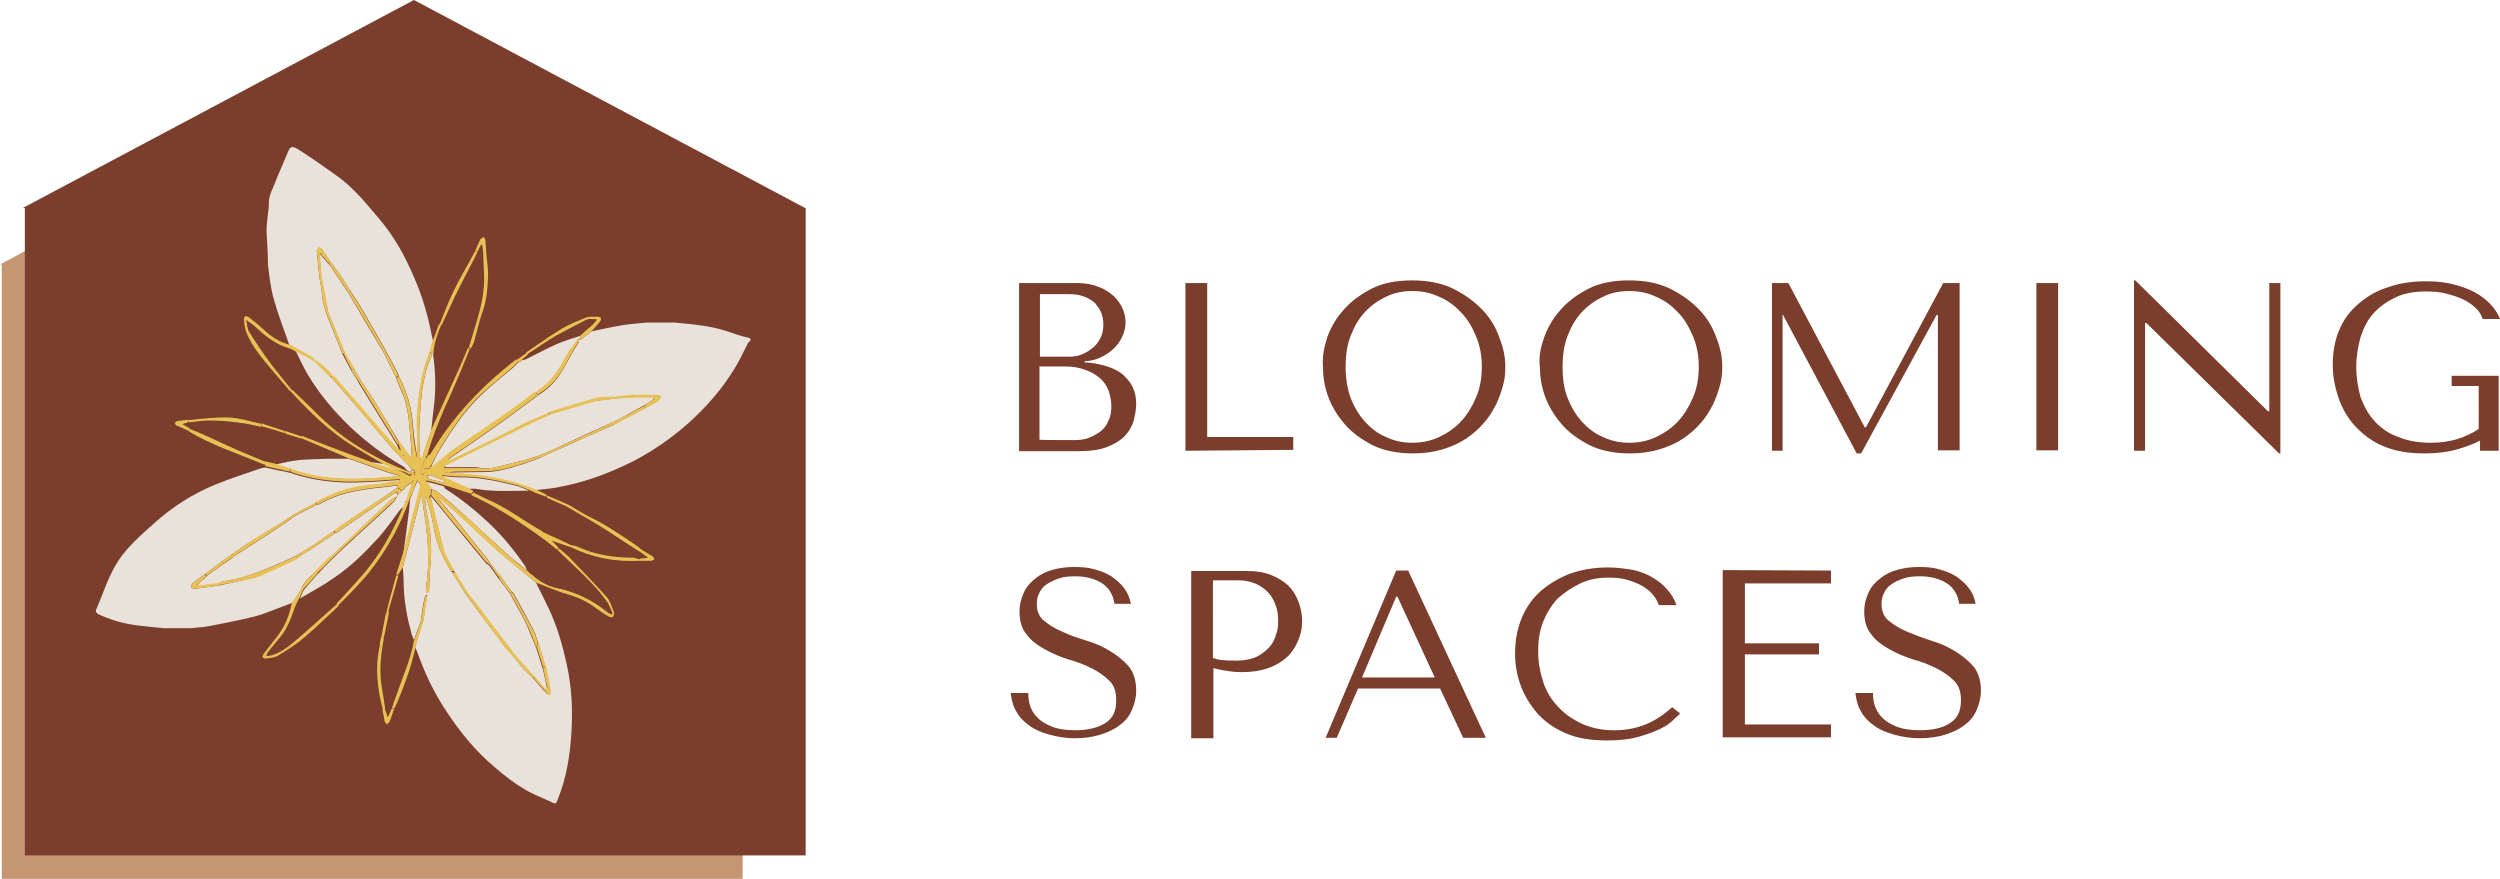 <?xml version="1.0" encoding="utf-8"?>
<!-- Generator: Adobe Illustrator 25.4.1, SVG Export Plug-In . SVG Version: 6.00 Build 0)  -->
<svg version="1.1" id="Laag_1" xmlns="http://www.w3.org/2000/svg" xmlns:xlink="http://www.w3.org/1999/xlink" x="0px" y="0px"
	 viewBox="0 0 563.5 198.1" style="enable-background:new 0 0 563.5 198.1;" xml:space="preserve">
<style type="text/css">
	.st0{fill:#C69673;}
	.st1{fill:#7B3D2C;}
	.st2{fill:#E8E2DB;}
	.st3{fill:#E8C155;}
</style>
<polygon id="bg2" class="st0" points="83.7,15.1 0,59.6 0.4,59.6 0.4,198.1 167.4,198.1 167.4,59.6 "/>
<polygon id="bg1" class="st1" points="181.5,46.9 93.3,0 5.1,46.9 5.6,46.9 5.6,192.8 181.6,192.8 181.6,46.9 "/>
<path id="big" class="st2" d="M60.1,52.6c-0.1-1.2,0.1-2.4,0.2-3.6c0.1-1,0.3-2,0.3-3c-0.1-2.1,1.1-3.8,1.7-5.6
	c0.8-2,1.7-3.9,2.5-5.9c0.6-1.5,0.9-1.7,2.3-0.9c2.1,1.3,4.1,2.7,6.1,4.1c1.5,1.1,3.1,2.1,4.5,3.3s2.7,2.5,3.9,3.8
	c1.6,1.8,3.1,3.6,4.6,5.4c2.9,3.6,5.1,7.6,6.9,11.8c1.9,4.2,3.2,8.5,4.1,13c0.1,0.6,0.3,1.3,0.4,1.9c-0.2,0.8-0.5,1.7-0.7,2.5
	c-1.1,2.9-1.9,5.8-2.3,8.8c-0.4,3.3-0.8,6.5-0.5,9.8c0.2,1.8,0,3.6,0,5.4c-0.4-2.4-0.8-4.8-1-7.2c-0.2-4-1.3-7.8-3.2-11.4
	c0-0.1,0-0.1-0.1-0.2c0-0.1,0-0.2,0-0.2c-0.9-1.8-1.8-3.5-2.8-5.3c-1.8-3.1-3.5-6.2-5.3-9.3c-0.9-1.5-1.9-3-2.9-4.5
	c-0.6-1-1.2-1.9-1.8-2.9c-0.7-0.9-1.3-1.8-2-2.7c-0.1-0.2-0.3-0.4-0.4-0.5l0,0c-0.7-1-1.3-2-2-3c-0.2-0.2-0.5-0.3-0.8-0.4
	c-0.1,0.3-0.4,0.6-0.4,0.8c0.2,2,0.4,3.9,0.6,5.9c0.1,0.6,0.2,1.1,0.3,1.7c0.2,1.3,0.3,2.5,0.5,3.8c0.2,1,0.6,2,0.9,3.1
	c1.2,2.9,2.3,5.8,3.5,8.7c0.7,1.3,1.3,2.5,2,3.8c0.6,0.9,1.2,1.8,1.7,2.8c2,3.3,4.1,6.6,6.1,9.9c0.9,1.4,1.8,2.8,2.6,4.2
	c0.2,0.5,0.4,1.1,0.6,1.6c-0.5-0.4-1-0.7-1.4-1.2c-4.7-5.3-9.3-10.7-14-16c-0.6-0.6-1.1-1.3-1.8-1.9c-0.7-0.6-1.5-1.2-2.2-1.7
	c-0.1-0.1-0.2-0.3-0.3-0.4c-1.7-1-3.5-2-5.2-2.9c-1.2-3.5-2.6-7-3.6-10.6c-0.7-2.5-1-5.2-1.3-7.8C60.4,57.1,60.2,54.9,60.1,52.6z
	 M123.8,137.4c-1-2.1-2-4.1-3-6.1c-0.6-0.5-1.2-1-1.7-1.4c-1.3-1.1-2.7-2.2-4-3.3c-1.5-1.3-3-2.5-4.5-3.9c-2.9-2.7-5.7-5.4-8.6-8
	c-0.9-0.8-1.9-1.6-2.9-2.4c-0.1,0.1-0.1,0.1-0.2,0.2c1.1,1.3,2.2,2.6,3.3,3.9c2.4,3,4.7,5.9,7.1,8.9c0.5,0.6,0.9,1.2,1.3,1.8
	c0.7,0.9,1.5,1.8,2.2,2.7c0.8,1.2,1.7,2.4,2.5,3.5c0.2,0.2,0.4,0.3,0.5,0.5c1.5,2.7,3,5.4,4.4,8.1c0.4,0.8,0.7,1.7,1,2.6
	c0.6,1.9,1.2,3.8,1.7,5.7c0.4,1.9,0.8,3.7,1.1,5.6c0.1,0.6-0.4,0.9-0.8,0.5c-1.1-1.1-2-2.3-3-3.4c-0.7-0.7-1.5-1.4-2.2-2.1
	c-0.7-0.8-1.3-1.7-2-2.5s-1.4-1.6-2.1-2.4c-1.9-2.5-3.8-5-5.7-7.6c-1.2-1.6-2.3-3.2-3.5-4.8c-1-1.6-2-3.2-3-4.8
	c-2.1-3.1-3.4-6.5-4-10.2c-0.4-2.2-1-4.3-1.6-6.4c-0.1,0-0.2,0-0.3,0c0.1,1.3,0.2,2.7,0.5,4c0.8,3.8,1.1,7.7,0.7,11.6
	c-0.2,1.9-0.2,3.8-0.3,5.7c-0.6,0.3-0.7,0.1-0.7-0.5c0.2-1.8,0.4-3.5,0.5-5.3c0-2.5,0-5-0.3-7.5c-0.3-2.9-0.8-5.8-1.2-8.6
	c-1.4,5.5-2.8,10.9-4.2,16.4c0.1,1.4,0.2,2.7,0.2,4.1c0.1,3.7,0.8,7.4,1.8,11c0.1,0.4,0.3,0.8,0.5,1.2c0.5-1.3,1-2.7,1.5-4
	c0.3-1.8,0.5-3.7,0.9-5.5c0.1-0.3,0.4-0.5,0.6-0.8c-0.3,1.9-0.6,3.8-0.8,5.7c0,0.2-0.1,0.4-0.2,0.6c-0.6,1.8-1.1,3.7-1.7,5.5
	c0,0.1,0,0.2,0,0.3c0.1,0.3,0.3,0.5,0.4,0.8c1.7,4.9,3.9,9.5,6.8,13.8c3.1,4.7,6.6,8.9,10.9,12.5c2.1,1.8,4.3,3.5,6.7,4.9
	c1.8,1.1,3.8,1.8,5.7,2.7c1.2,0.6,1.2,0.6,1.7-0.7c1.9-4.8,2.7-9.8,3-14.9c0.3-5,0.1-10.1-1-15.1
	C126.9,145.8,125.7,141.5,123.8,137.4z M168.6,76.1c-1.5-0.3-3.1-0.9-4.6-1.4c-3.9-1.3-7.9-1.6-12-2c-2.1,0-4.2,0-6.2,0
	c-1.8,0.2-3.7,0.3-5.5,0.6c-2.4,0.4-4.7,0.9-7,1.4c-0.8,0.6-1.5,1.2-2.3,1.8c-0.2,0-0.5,0-0.7,0c0.2-0.2,0.3-0.3,0.5-0.5
	c0-0.1,0-0.2,0-0.3c-1.8,0.6-3.6,1.1-5.4,1.9c-2.3,1-4.6,2.3-6.9,3.4c-0.3,0.1-0.6,0.2-0.9,0.2c-0.1,0.1-0.2,0.2-0.3,0.3
	c-0.2,0.1-0.3,0.1-0.5,0.2c-0.4,0.4-0.8,0.9-1.3,1.3c-2.4,2-4.8,3.9-7.1,6.1c-3.8,3.6-6.6,7.9-9.3,12.3c-0.9,1.5-1.6,3.1-2.3,4.7
	c0.4-0.3,0.8-0.5,1.2-0.8c1.3-1,2.5-2.2,3.8-3.2c4-2.8,8.1-5.5,12.1-8.3c2.3-1.6,4.6-3.3,6.8-5c0.3-0.3,0.5-0.7,0.9-0.9
	c2.5-1.7,4.2-4.1,5.6-6.8c0.8-1.6,2-3,3-4.5c0,0.1,0.1,0.1,0.1,0.2c0.1,0.1,0.1,0.2,0.2,0.3c-2.4,3.4-3.7,7.6-7,10.4
	c-0.7,0.6-1.4,1.1-2.2,1.6c-2.6,1.9-5.1,3.8-7.7,5.7c-4.2,3-8.4,5.9-12.6,8.8c-0.1,0-0.1,0.1-0.2,0.3c0.3,0,0.6,0,0.8-0.1
	c2.8-1.4,5.6-2.7,8.4-4.1s5.7-2.9,8.5-4.3c0.4-0.2,0.9-0.4,1.4-0.6c1.3-0.6,2.5-1.1,3.8-1.7c0.1-0.1,0.3-0.2,0.4-0.2
	c3.4-1,6.7-2.1,10.1-3c1.3-0.3,2.8-0.2,4.2-0.3c1.4-0.2,2.8-0.3,4.2-0.5c1.8,0,3.5,0,5.3,0c0.3,0,0.6,0.3,0.9,0.4
	c-0.2,0.3-0.3,0.7-0.6,0.9c-0.9,0.6-1.9,1.1-2.9,1.6c-1.2,0.7-2.4,1.4-3.7,2c-1.2,0.6-2.4,1.3-3.6,1.9c-3.7,1.6-7.3,3.2-11,4.9
	c-1.8,0.8-3.7,1.6-5.5,2.5c-1.1,0.4-2.2,0.8-3.3,1.2c-2.9,0.9-5.8,1.9-8.9,1.9c-2.4,0-4.8,0.1-7.2,0.1c-0.4,0-0.7,0.1-1.1,0.3
	c6.7,0.2,13.2,1.2,19.4,3.7c1.7-0.2,3.3-0.3,5-0.6c4.4-0.8,8.8-2.1,12.9-3.9c6.1-2.5,11.6-6,16.5-10.3c4.3-3.8,8-8,11-13
	c1-1.7,1.9-3.6,2.8-5.4C169.3,76.7,169.5,76.3,168.6,76.1z M94.1,108.4c-0.6,1.4-1.2,2.8-1.7,4.3c-0.1,0.8-0.1,1.6-0.2,2.4
	c-0.4,3.3-0.9,6.6-1.3,9.9c1.3-5.1,2.6-10.3,3.9-15.4C94.8,109.2,94.3,108.8,94.1,108.4z M86.6,104.6c-1.1-0.2-2.2-0.3-3.3-0.5
	c0.4,0.2,0.8,0.4,1.2,0.5c2.3,0.7,4.5,1.3,6.8,1.9C89.7,106,88.2,105.3,86.6,104.6z M97,111.9c0,0.2,0.1,0.3,0.1,0.5
	c0.1,0.2,0.2,0.5,0.2,0.7c0.9,3.7,1.8,7.5,2.8,11.2c0.4,1.4,1.3,2.6,1.9,3.9c0.1,0.2,0.2,0.3,0.3,0.5c0.1,0.1,0.1,0.2,0.2,0.3
	c0.9,1.5,1.9,3.1,2.8,4.6c1.1,1.5,2.3,2.9,3.4,4.4c2.5,3.3,5,6.6,7.6,10c0.7,0.7,1.3,1.5,2,2.2c0.7,0.8,1.3,1.5,2,2.3
	c0.9,1,1.7,2,2.6,3c0.1-0.1,0.3-0.2,0.4-0.3c-0.3-1.5-0.6-3.1-1-4.6c-0.5-1.5-0.9-2.9-1.4-4.4c-0.8-1.9-1.5-3.8-2.3-5.6
	c-1.1-2.3-2.4-4.4-3.6-6.7c-0.8-1.1-1.6-2.2-2.5-3.3c-0.8-1.1-1.5-2.2-2.3-3.2c-0.3-0.2-0.6-0.3-0.8-0.6c-1.4-1.7-2.8-3.4-4.2-5.1
	c-2.7-3.3-5.5-6.7-8.2-10C97,111.6,97,111.8,97,111.9z M92.3,96.5c-0.2-2.9-0.6-5.7-1.8-8.3c-0.5-1-0.8-2-1.2-3
	c-0.9-1.9-1.9-3.8-2.8-5.7c-2.7-4.5-5.4-9-8-13.5c-0.7-1-1.3-2-2-3c-0.6-0.9-1.3-1.9-1.9-2.8c0-0.1-0.1-0.2-0.1-0.2
	c-0.2-0.2-0.4-0.5-0.6-0.7c-0.6-0.7-1.2-1.4-1.9-2.2c0.1,1.9,0.3,3.6,0.4,5.2c0.1,0.6,0.2,1.2,0.3,1.7c0.4,2.2,0.8,4.3,1.3,6.5
	c1.3,3.1,2.5,6.2,3.8,9.2c0.7,1.2,1.3,2.3,2,3.5c0.6,1,1.2,2,1.8,3c1,1.5,2.1,3,3,4.5c1.8,2.9,3.5,5.9,5.3,8.8c1,1.4,2,2.7,2.9,4.1
	C92.8,101.2,92.5,98.8,92.3,96.5z M49.8,131.2c1.3-0.3,2.7-0.6,4-0.8c1.9-0.6,3.9-1.2,5.8-2c2.3-0.9,4.6-2,6.9-3
	c1.3-0.8,2.5-1.5,3.8-2.3c1.7-1.1,3.3-2.3,5-3.4c0.9-0.7,1.9-1.4,2.8-2c3.8-2.6,7.6-5.1,11.4-7.7c0.4-0.7-0.2-0.5-0.5-0.5
	c-1.4,0.2-2.8,0.4-4.2,0.5c-4.4,0.5-8.8,1.3-12.7,3.6c-0.2,0.1-0.6,0.1-0.8,0.2c-1.6,0.8-3.2,1.7-4.8,2.5c-1.4,1-2.8,2-4.3,3
	c-3.1,2-6.2,4-9.3,6c-0.1,0.1-0.2,0.1-0.3,0.2s-0.1,0.1-0.2,0.2c-0.7,0.5-1.3,1-2,1.4c-1.1,0.8-2.1,1.5-3.2,2.3
	c-0.1,0.1-0.2,0.2-0.3,0.2c-0.2,0.2-0.3,0.3-0.5,0.5c-0.7,0.6-1.4,1.2-2.1,1.9c0,0.1,0.1,0.1,0.1,0.2c1.6-0.2,3.2-0.4,4.8-0.6l0,0
	C49.5,131.3,49.7,131.3,49.8,131.2z M110.7,105.5c2.6-0.5,5.1-1.2,7.6-1.8c1.2-0.4,2.3-0.7,3.5-1.1c1.8-0.8,3.7-1.6,5.5-2.5
	c3.7-1.7,7.3-3.4,11-5c1-0.5,2-1,3-1.6c1.3-0.7,2.7-1.5,4-2.2c0.8-0.5,1.6-1,2.3-1.6c0-0.1-0.1-0.1-0.1-0.2c-1.6,0-3.2,0-4.7,0
	c-1.5,0.1-3,0.2-4.5,0.3c-0.4,0.1-0.8,0.2-1.2,0.2c-1.2,0.2-2.4,0.2-3.5,0.5c-3.2,0.9-6.3,1.8-9.5,2.8c-1.3,0.6-2.7,1.2-4,1.8
	c-6.6,3.3-13.3,6.5-19.9,9.8c0,0.1,0.1,0.3,0.1,0.4c2.3,0,4.7,0,7,0C108.4,105.5,109.6,105.7,110.7,105.5z M117.5,81.1L117.5,81.1
	C117.5,81.1,117.6,81.1,117.5,81.1L117.5,81.1z M92.8,105.9c0,0.2,0,0.5,0,0.7c0.1,0,0.2,0,0.2,0c0.2-0.1,0.4-0.2,0.5-0.2
	C93.3,106.2,93.1,106.1,92.8,105.9L92.8,105.9c-0.2-0.3-0.4-0.6-0.6-0.9c-1.1-1.2-2.3-2.3-3.4-3.5c-2.7-3.1-5.3-6.2-7.9-9.3
	c-2.1-2.4-4.2-4.8-6.3-7.2c-1.2-1.2-2.3-2.3-3.5-3.5c-0.3-0.2-0.7-0.5-1-0.7c-1.2-0.6-2.3-1.2-3.5-1.8c0.9,1.8,1.7,3.6,2.7,5.3
	c2.6,4.4,5.8,8.2,9.5,11.8c3.7,3.5,7.8,6.6,12.2,9.1c0.3,0.2,0.5,0.6,0.8,0.8C92.2,106.5,92.6,106.4,92.8,105.9z M91.4,113.5
	c0-0.2-0.1-0.3-0.1-0.5c0.1,0,0.2,0,0.3,0c0.5-1.4,1-2.9,1.4-4.3c-0.3,0.2-0.7,0.4-1,0.6c-0.5,0.4-0.9,0.9-1.4,1.4
	c-0.4,0.3-0.8,0.7-1.1,1c0.1-1.1-0.4-0.6-0.9-0.3c-4.1,2.8-8.2,5.6-12.3,8.4c-0.2,0.2-0.5,0.3-0.8,0.4c-1.7,1.2-3.5,2.3-5.2,3.5
	c-1.1,0.7-2.2,1.3-3.2,2c-0.2,0.1-0.4,0.3-0.6,0.4c-2.8,1.3-5.5,2.6-8.3,3.8c-1.1,0.5-2.4,0.6-3.6,0.9c-1.8,0.4-3.5,0.8-5.3,1.2
	c-1.8,0.2-3.6,0.5-5.5,0.7c-0.2,0-0.7-0.2-0.7-0.3c0-0.3,0.1-0.7,0.3-0.9c0.9-0.8,1.9-1.4,2.8-2.1l0,0c0.2-0.1,0.4-0.3,0.5-0.4
	c1.1-0.8,2.1-1.6,3.2-2.4c0.8-0.5,1.6-1.1,2.3-1.6c1.5-1.1,3-2.1,4.6-3.1c1.8-1.1,3.6-2.2,5.4-3.3c1.4-0.9,2.8-1.8,4.2-2.7
	c1.6-0.9,3.2-1.8,4.8-2.6c3.7-2.1,7.6-3.4,11.8-3.8c2.3-0.2,4.6-0.7,7-1c0-0.1,0-0.2,0-0.3c-1.9,0.1-3.9,0.3-5.8,0.4
	c-2.6,0.1-5.1,0.3-7.7,0.1c-3.5-0.2-7.1-0.8-10.4-1.9c-0.2-0.1-0.4-0.2-0.6-0.2c-0.8-0.2-1.6-0.4-2.4-0.5c-1.1-0.2-2.2-0.5-3.2-0.7
	c-0.3,0-0.6,0-0.9,0.1c-3.5,1.2-7,2.3-10.4,3.7c-5.1,2.1-9.7,5-13.8,8.7c-2.9,2.6-5.9,5.2-8,8.3c-2.3,3.4-3.5,7.5-5.2,11.4
	c-0.1,0.2,0.3,0.7,0.5,0.8c1,0.5,2.1,0.9,3.2,1.3c3.8,1.3,7.8,1.5,11.7,1.9c2,0,4,0,6,0c1.4-0.2,2.9-0.2,4.3-0.5
	c3.4-0.7,6.9-1.3,10.3-2.2c2.8-0.8,5.5-2,8.2-3l0,0c0.1-0.1,0.2-0.2,0.3-0.3c0.5-0.8,1-1.5,1.5-2.3c0.1-0.1,0.2-0.2,0.2-0.3l0,0
	c0.6-1.9,2.1-3,3.5-4.3c1.1-1.1,2.2-2.1,3.3-3.2c2.7-2.5,5.4-5.1,8-7.6c1.8-1.7,3.6-3.4,5.4-5.1c0.4-0.4,1-0.6,1.5-0.9
	c-0.3,0.5-0.6,1.1-1.1,1.6c-2.8,2.6-5.6,5.1-8.3,7.6c-1.8,1.7-3.6,3.3-5.3,5c-1.1,1.1-2.2,2.2-3.2,3.3c-1.1,1.2-2.2,2.5-3.2,3.7
	c-0.3,0.6-0.5,1.2-0.8,1.8c2.6-1.5,5.2-2.9,7.6-4.6c3.9-2.6,7.1-5.8,10.2-9.2c1.7-1.9,3.1-4,4.7-6.1c0.3-0.4,0.7-0.6,1.1-0.9
	C91.3,113.8,91.3,113.6,91.4,113.5z M74,103.4c-2.2,0.1-4.5,0.1-6.7,0.3c-1.7,0.2-3.5,0.6-5.2,1c1.2,0.4,2.3,0.7,3.5,1.1
	c8,2.9,16.2,2.4,24.7,1.5c-1.5-0.4-2.8-0.7-4.1-1.2c-2.5-0.9-5.1-1.8-7.6-2.7C77.1,103.4,75.5,103.4,74,103.4z M109.9,120.9
	c1.8,1.6,3.6,3.3,5.4,4.9c1.2,0.9,2.3,1.8,3.5,2.8c-0.2-0.4-0.3-0.8-0.5-1.1c-2.4-3.5-5.1-6.8-8.2-9.7c-3-2.8-6.2-5.4-9.7-7.6
	c-0.2-0.1-0.2-0.4-0.4-0.6l0,0c-0.2-0.1-0.5-0.1-0.7-0.2c-1.1-0.3-2.1-0.6-3.2-0.8l-0.1,0.1c0.4,0.5,0.8,1,1.2,1.5
	c0.5,0.2,1.1,0.4,1.5,0.7c1.7,1.4,3.4,2.9,5.1,4.4C105.9,117.2,107.9,119.1,109.9,120.9z M97.2,80.4c-1.2,2.5-1.7,5.3-2.1,8
	c-0.3,2.8-0.5,5.6-0.6,8.4c-0.1,2.1,0.1,4.1,0.2,6.2c0,0.2,0.1,0.4,0.1,0.6c0.1,0,0.1,0,0.2,0c0.7-2.2,1.5-4.4,2.2-6.6
	c0.2-1.6,0.3-3.1,0.5-4.6c0.6-4.2,0.5-8.4-0.1-12.7c-0.1,0-0.3-0.1-0.4-0.1C97.3,79.9,97.3,80.2,97.2,80.4z M99.8,107.6
	c1.9,0.9,3.8,1.8,5.7,2.6c0.6,0,1.3-0.1,1.9,0c3.9,0.7,7.9,0.4,11.9,0.4c-0.8-0.3-1.7-0.7-2.5-1c-4.4-1.1-8.8-2.1-13.4-2
	c-1.2,0-2.4-0.2-3.6-0.3C99.8,107.4,99.8,107.5,99.8,107.6z M96.2,107.3c0.2,0.2,0.4,0.6,0.7,0.7c1.1,0.3,2.2,0.6,3.3,0.8
	c0-0.1,0.1-0.3,0.1-0.4c-1.1-0.4-2.2-0.9-3.3-1.3C96.8,107.1,96.5,107.3,96.2,107.3z M101.1,106.6c-0.3-0.1-0.3-0.2-0.4-0.2
	c-0.2,0-0.3,0.1-0.5,0.1C100.5,106.6,100.7,106.6,101.1,106.6z"/>
<path id="small" class="st3" d="M121.4,88.9c-2.6,1.9-5.1,3.8-7.7,5.7c-4.2,3-8.4,5.9-12.6,8.8c-0.1,0-0.1,0.1-0.2,0.3
	c0.3,0,0.6,0,0.8-0.1c2.8-1.4,5.6-2.7,8.4-4.1s5.7-2.9,8.5-4.3c0.4-0.2,0.9-0.4,1.4-0.6c0,0.2,0,0.4,0,0.7
	c-6.6,3.3-13.3,6.5-19.9,9.8c0,0.1,0.1,0.3,0.1,0.4c2.3,0,4.7,0,7,0c1.2,0,2.3,0.2,3.5,0c2.6-0.5,5.1-1.2,7.6-1.8
	c0.1,0.2,0.2,0.4,0.2,0.6c-2.9,0.9-5.8,1.9-8.9,1.9c-2.4,0-4.8,0.1-7.2,0.1c-0.4,0-0.7,0.1-1.1,0.3c6.7,0.2,13.2,1.2,19.4,3.7
	c0.8,0.4,1.7,0.8,2.5,1.2c0,0.2,0,0.4,0,0.5c-0.5-0.2-0.9-0.3-1.4-0.5c-0.9-0.3-1.7-0.7-2.6-1.1c-0.8-0.3-1.7-0.7-2.5-1
	c-4.4-1.1-8.8-2.1-13.4-2c-1.2,0-2.4-0.2-3.6-0.3c0,0.1,0,0.1,0,0.2c1.9,0.9,3.8,1.8,5.7,2.6c0.4,0.3,0.9,0.5,1.3,0.8
	c-0.2,0.2-0.3,0.4-0.5,0.6c-2.1-0.7-4.2-1.4-6.2-2l0,0c-0.2-0.1-0.5-0.1-0.7-0.2c-1.1-0.3-2.1-0.6-3.2-0.8c-0.1,0-0.1,0-0.2-0.1
	c0,0.1,0.1,0.1,0.1,0.2c0.4,0.5,0.8,1,1.2,1.5c0,0.4-0.1,0.9-0.1,1.3c0,0.1,0,0.3-0.1,0.4s-0.2,0.2-0.3,0.3c0.1,0.1,0.3,0.1,0.4,0.2
	c0.1,0.2,0.2,0.5,0.2,0.7c0.9,3.7,1.8,7.5,2.8,11.2c0.4,1.4,1.3,2.6,1.9,3.9c0.1,0.2,0.2,0.3,0.3,0.5c0.1,0.1,0.1,0.2,0.2,0.3
	c-0.3,0-0.5,0-0.8,0c-2.1-3.1-3.4-6.5-4-10.2c-0.4-2.2-1-4.3-1.6-6.4c-0.1,0-0.2,0-0.3,0c0.1,1.3,0.2,2.7,0.5,4
	c0.8,3.8,1.1,7.7,0.7,11.6c-0.2,1.9-0.2,3.8-0.3,5.7c-0.6,0.3-0.7,0.1-0.7-0.5c0.2-1.8,0.4-3.5,0.5-5.3c0-2.5,0-5-0.3-7.5
	c-0.3-2.9-0.8-5.8-1.2-8.6c-1.4,5.5-2.8,10.9-4.2,16.4c-0.3,0.5-0.7,1-1,1.6c-0.2,0-0.3,0-0.5,0c0.5-1.6,1-3.1,1.5-4.7
	c1.3-5.1,2.6-10.3,3.9-15.4c0.1-0.3-0.4-0.7-0.6-1.1c-0.3,0-0.5,0-0.8,0c-0.1,0.1-0.2,0.2-0.3,0.3l0,0c-0.3,0.2-0.7,0.4-1,0.6
	c-0.5,0.4-0.9,0.9-1.4,1.4c-0.4-0.2-0.8-0.5-1.1-0.7c0.4-0.7-0.2-0.5-0.5-0.5c-1.4,0.2-2.8,0.4-4.2,0.5c-4.4,0.5-8.8,1.3-12.7,3.6
	c-0.2,0.1-0.6,0.1-0.8,0.2c0-0.2,0-0.4,0-0.6c3.7-2.1,7.6-3.4,11.8-3.8c2.3-0.2,4.6-0.7,7-1c0-0.1,0-0.2,0-0.3
	c-1.9,0.1-3.9,0.3-5.8,0.4c-2.6,0.1-5.1,0.3-7.7,0.1c-3.5-0.2-7.1-0.8-10.4-1.9c-0.2-0.1-0.4-0.2-0.6-0.2c0-0.2,0-0.4,0-0.7
	c8,2.9,16.2,2.4,24.7,1.5c-1.5-0.4-2.8-0.7-4.1-1.2c-2.5-0.9-5.1-1.8-7.6-2.7c-3.5-1.5-7.1-3-10.6-4.5c0-0.2,0-0.3,0-0.5
	c0.1,0,0.2,0,0.3,0c0.1,0.1,0.2,0.1,0.4,0.2c1.8,0.7,3.6,1.4,5.4,2.1c3.1,1.2,6.1,2.3,9.2,3.4c0.4,0.2,0.8,0.4,1.2,0.5
	c2.3,0.7,4.5,1.3,6.8,1.9l0,0c0.2,0.1,0.3,0.2,0.5,0.3c0.5,0.3,0.8,0.5,1-0.3c0.1,0,0.2,0,0.2,0c0.1,0.2,0.3,0.4,0.4,0.6
	c0-0.3,0.1-0.5,0.1-0.8c-0.3-0.2-0.5-0.3-0.8-0.5l0,0c-0.2-0.3-0.4-0.6-0.6-0.8c-1.1-1.2-2.3-2.3-3.4-3.5c-2.7-3.1-5.3-6.2-7.9-9.3
	c-2.1-2.4-4.2-4.8-6.3-7.2c0.2-0.2,0.3-0.3,0.5-0.5c4.7,5.3,9.3,10.7,14,16c0.4,0.4,0.9,0.8,1.4,1.2c-0.2-0.5-0.4-1.1-0.6-1.6
	c0-0.2,0.1-0.5,0.1-0.7c1,1.4,2,2.7,2.9,4.1c0-2.5-0.3-4.8-0.5-7.1c-0.2-2.9-0.6-5.7-1.8-8.3c-0.5-1-0.8-2-1.2-3
	c0.2-0.1,0.4-0.2,0.5-0.3c1.9,3.6,3,7.3,3.2,11.4c0.1,2.4,0.5,4.8,1,7.2c0-1.8,0.1-3.6,0-5.4c-0.3-3.3,0.1-6.5,0.5-9.8
	c0.4-3.1,1.2-6,2.3-8.8c0.2,0.1,0.4,0.2,0.5,0.3c0,0.2,0,0.5-0.1,0.7c-1.2,2.5-1.7,5.3-2.1,8c-0.3,2.8-0.5,5.6-0.6,8.4
	c-0.1,2.1,0.1,4.1,0.2,6.2c0,0.2,0.1,0.4,0.1,0.6c0.1,0,0.1,0,0.2,0c0.7-2.2,1.5-4.4,2.2-6.6c2.2-4.8,4.3-9.5,6.5-14.3
	c0.6-1.4,1.2-2.8,1.8-4.2c0.2,0,0.3,0,0.5,0c-1.3,3.2-2.6,6.4-4,9.6c-2.2,4.8-4.3,9.6-5.7,14.6l0,0c-0.1,0.1-0.2,0.2-0.3,0.3
	c-0.4,1.1-0.8,2.2-1.2,3.4c-0.1,0.2,0.3,0.6,0.4,0.8c0.2-0.3,0.5-0.5,0.5-0.8c-0.1-0.9,0.4-0.9,1-0.7c0.4-0.3,0.8-0.5,1.2-0.8
	c1.3-1,2.5-2.2,3.8-3.2c4-2.8,8.1-5.5,12.1-8.3c2.3-1.6,4.6-3.3,6.8-5C121,88.7,121.2,88.8,121.4,88.9z M100.2,108.8
	c0-0.1,0.1-0.3,0.1-0.4c-1.1-0.4-2.2-0.9-3.3-1.3c-0.2-0.1-0.6,0.1-0.9,0.2c0.2,0.2,0.4,0.6,0.7,0.7
	C98,108.3,99.1,108.6,100.2,108.8z M101.1,106.6c-0.3-0.1-0.3-0.2-0.4-0.2c-0.2,0-0.3,0.1-0.5,0.1
	C100.5,106.6,100.7,106.6,101.1,106.6z M91,102.7c0-0.1-0.1-0.1-0.1-0.2c0,0-0.1,0-0.1,0.1s0,0.1,0,0.2
	C90.9,102.7,91,102.7,91,102.7z M99.1,101.2c2.7-4.4,5.5-8.7,9.3-12.3c2.3-2.1,4.7-4,7.1-6.1c0.5-0.4,0.9-0.9,1.3-1.3
	c-0.1-0.2-0.2-0.3-0.3-0.5c-0.1,0.1-0.3,0.1-0.4,0.2c-7.6,5.9-14,12.7-19,21c-0.2,0.3-0.5,0.4-0.8,0.6l0,0c0,0.2,0,0.4,0,0.6
	c-0.1-0.1-0.2-0.3-0.3-0.4c-0.4,1.1-0.8,2.2-1.2,3.4c-0.1,0.2,0.3,0.6,0.4,0.8c0.2-0.3,0.5-0.5,0.5-0.8c-0.1-0.9,0.4-0.9,1-0.7
	C97.6,104.3,98.2,102.7,99.1,101.2z M128.1,134c2.4,0.7,4.5,1.7,6.4,3.2c0.8,0.6,1.7,1.2,2.6,1.7c0.3,0.2,0.9,0.3,1,0.2
	c0.2-0.2,0.4-0.8,0.3-1.1c-0.5-1.2-0.9-2.6-1.7-3.5c-2.8-3.1-5.7-6.1-8.6-9.1c-0.6-0.6-1.3-1.1-2-1.7c-0.1,0.1-0.2,0.2-0.4,0.3
	c2.6,2.5,5.2,4.9,7.7,7.5c1.3,1.3,2.4,2.8,3.5,4.2c0.5,0.8,0.8,1.7,1.2,2.6c-0.1,0.1-0.2,0.1-0.3,0.2c-0.3-0.2-0.7-0.3-0.9-0.5
	c-3.3-2.7-7-4.5-11.2-5.4c-2.1-0.4-4-1.5-5.6-2.9c-0.2-0.2-0.5-0.3-0.7-0.5c-0.1,0.2-0.2,0.5-0.3,0.7c0.6,0.5,1.2,1,1.7,1.4
	C123.2,132.2,125.6,133.3,128.1,134z M59.1,74c-0.9-0.9-1.9-1.6-2.9-2.4c-0.8-0.6-1.3-0.4-1.2,0.6s0.2,2,0.6,2.9
	c1.2,2.9,3.2,5.3,5.2,7.7c1.5,1.8,3.1,3.6,4.6,5.4c0.1-0.1,0.2-0.2,0.3-0.4c-1.6-2-3.3-4-4.8-6c-1.7-2.3-3.3-4.7-4.8-7.1
	c-0.4-0.7-0.4-1.7-0.6-2.6c0.6,0.5,1.3,0.9,1.9,1.4c2.3,2.2,4.8,4.2,8,5.1c0.3,0.1,0.7,0.3,1,0.5c1.2,0.6,2.3,1.2,3.5,1.8
	c0.4,0.2,0.7,0.4,1,0.7c0-0.2,0-0.4,0-0.6c-0.1-0.1-0.2-0.3-0.3-0.4c-1.7-1-3.5-2-5.2-2.9C63,77.2,61,75.8,59.1,74z M65.8,135.7
	L65.8,135.7c-0.5,2.9-1.6,5.6-3.5,8c-1,1.2-1.9,2.4-2.8,3.6c-0.6,0.8-0.3,1.2,0.6,1.1c0.9-0.1,2-0.2,2.7-0.7c2.1-1.3,4.2-2.6,6-4.2
	c2.6-2.2,5-4.6,7.5-6.9c-0.1-0.2-0.2-0.4-0.3-0.5c-3.2,2.8-6.3,5.7-9.5,8.4c-1.7,1.4-3.4,2.8-5.7,3.3c-0.3,0.1-0.6,0-0.8,0.1
	c0.1-0.3,0.2-0.6,0.3-0.8c0.9-1.1,1.7-2.1,2.6-3.2c1.7-1.9,2.6-4.2,3.4-6.6c0.3-0.9,0.8-1.7,1.2-2.6c0.3-0.6,0.5-1.2,0.8-1.8
	c-0.2,0-0.3,0-0.5,0l0,0c-0.1,0.1-0.2,0.2-0.2,0.3c-0.5,0.8-1,1.5-1.5,2.3C66,135.5,65.9,135.6,65.8,135.7z M84.5,127.3
	c3.3-4.5,5.9-9.4,7.8-14.7c0.6-1.4,1.2-2.8,1.7-4.3c-0.3,0-0.5,0-0.8,0c-0.1,0.1-0.2,0.2-0.3,0.3l0,0c-0.5,1.4-1,2.9-1.4,4.3
	c-0.1,0.2-0.2,0.4-0.2,0.5c-0.1,0.1-0.1,0.3-0.2,0.4c-2.5,6-5.6,11.7-10.1,16.6c-1.7,1.9-3.4,3.8-5.1,5.6c0.1,0.2,0.2,0.4,0.3,0.5
	C79.1,133.6,82.1,130.6,84.5,127.3z M79.8,100.7c2.3,1.4,4.6,2.7,6.8,4c1.6,0.7,3.1,1.3,4.7,2l0,0c0.2,0.1,0.3,0.2,0.5,0.3
	c0.5,0.3,0.8,0.5,1-0.3c0-0.2,0-0.5,0-0.7l0,0c-0.3,0.5-0.6,0.6-1,0.2C84,103.1,77,98.9,71.1,92.9c-1.7-1.7-3.5-3.4-5.3-5.1
	c-0.1,0.1-0.2,0.2-0.3,0.4C69.8,92.9,74.3,97.3,79.8,100.7z M124.2,121.7c-0.4-0.3-0.9-0.5-1.2-0.8c-0.3-0.3-0.5-0.7-0.7-1.1
	c-4.3-2.4-8.2-5.5-12.8-7.4c-0.9-0.4-1.8-0.9-2.8-1.4c-0.2,0.2-0.3,0.4-0.5,0.6c5.1,2.3,9.8,5.3,14.4,8.5c1.7,1.2,3.4,2.5,5,3.8
	c0.1-0.1,0.2-0.2,0.4-0.3C125.5,123,124.8,122.3,124.2,121.7z M135.2,72.5c0.5-0.6,0.3-1.1-0.4-1.1c-0.8,0-1.7-0.1-2.5,0.1
	c-2,0.8-4,1.6-5.7,2.6c-2.8,1.7-5.4,3.6-8.1,5.4c0.1,0.1,0.3,0.2,0.4,0.3c2.1-1.3,4.1-2.8,6.2-4c2.3-1.3,4.7-2.5,7-3.7
	c0.2-0.1,0.5-0.2,0.7-0.2c0.6,0,1.2,0,1.8,0.1c-0.3,0.4-0.6,0.8-1,1.2c-0.8,0.7-1.7,1.4-2.5,2.2c-0.1,0.1-0.2,0.1-0.3,0.2l0,0
	c0,0.1,0,0.2,0,0.3c0.1,0.2,0.2,0.3,0.3,0.5c0.8-0.6,1.5-1.2,2.3-1.8C134,73.9,134.6,73.3,135.2,72.5z M106.8,77.2
	c0.7-2.4,1.2-4.9,2.1-7.3c0.8-2.4,1-4.9,1.1-7.4c0.1-1.9-0.3-3.8-0.4-5.7c-0.2,0-0.4,0-0.7,0c0.1,1.7,0.1,3.3,0.2,5
	c0.2,3.6-0.6,7.1-1.6,10.5c-0.6,2.1-1.3,4.2-1.9,6.3c0.2,0,0.3,0,0.5,0C106.3,78.2,106.6,77.7,106.8,77.2z M127.8,114.2
	c2.3,1.4,4.7,2.7,7,4.1c2.9,1.8,5.7,3.7,8.5,5.5c0.3,0.2,0.6,0.4,1,0.6c0.1-0.2,0.2-0.3,0.3-0.5c-0.3-0.2-0.5-0.5-0.8-0.7
	c-3.7-2.5-7.3-5-11.3-6.9c-1.4-0.7-2.7-1.6-4.1-2.4C128.1,114,128,114.1,127.8,114.2z M59.9,104.1c-2.2-0.9-4.5-1.8-6.7-2.8
	c-2.8-1.2-5.6-2.6-8.4-3.8c-0.6-0.3-1.3-0.5-2-0.8c-0.1,0.2-0.2,0.3-0.3,0.5c5.3,3.2,11.3,5.1,17,7.5
	C59.7,104.5,59.8,104.3,59.9,104.1z M99.6,73.2c1-2.1,1.9-4.2,2.9-6.3c1.5-3.1,3.1-6.1,4.7-9.2c0.1-0.3,0.2-0.5,0.4-0.8
	c-0.2-0.1-0.3-0.2-0.5-0.3c-1.6,3-3.4,6-4.9,9.1c-1.2,2.4-2.1,5-3.1,7.4C99.2,73.1,99.4,73.2,99.6,73.2z M42.6,95.2
	c1.8-0.2,3.5-0.5,5.3-0.4c2.4,0,4.7,0.3,7,0.6c1.3,0.2,2.6,0.5,3.9,0.8c0-0.2,0-0.4,0-0.7c-2.4-0.5-4.8-1.3-7.2-1.4
	c-3-0.1-6.1,0.3-9.1,0.6C42.6,94.8,42.6,95,42.6,95.2z M86.8,159.6c-0.3-1.7-0.5-3.4-0.8-5.1c-0.5-3.3-0.2-6.6,0.4-9.9
	c0.1-0.4,0.1-0.8,0.1-1.2c-0.2,0.2-0.4,0.3-0.7,0.5c-0.1,0.7-0.2,1.5-0.3,2.2c-1,4.7-0.4,9.3,0.8,13.8
	C86.4,159.8,86.6,159.7,86.8,159.6z M143.9,126c-0.4-0.1-0.8-0.3-1.1-0.3c-4.4,0-8.6-0.6-12.7-2.5c-0.4-0.2-0.9-0.2-1.3-0.3
	c0,0.2,0,0.3,0,0.5c4.8,2.3,9.9,3.3,15.3,3C144,126.2,144,126.1,143.9,126z M93.1,145.6c-0.4,1.5-0.8,2.9-1.3,4.4
	c-1,2.8-2.1,5.6-3.1,8.5c-0.1,0.4-0.2,0.8-0.4,1.2c0.2,0,0.4,0,0.6,0c0.2-0.5,0.5-1,0.7-1.5c1.6-3.9,3.1-7.9,4-12.1
	c0-0.1,0-0.2,0-0.3C93.4,145.8,93.2,145.7,93.1,145.6z M87.1,137.9c0.1,0,0.3,0,0.4,0c0.6-2.1,1.2-4.2,1.8-6.3
	c0.2-0.6,0.3-1.3,0.5-1.9c-0.2,0-0.3,0-0.5,0C88.6,132.4,87.8,135.1,87.1,137.9z M122.3,119.9c0.2,0.4,0.4,0.8,0.7,1.1
	c0.3,0.3,0.8,0.5,1.2,0.8c0.6,0.2,1.1,0.4,1.7,0.6c1,0.3,1.9,0.7,2.9,1c0-0.2,0-0.3,0-0.5C126.7,121.9,124.5,120.9,122.3,119.9z
	 M87.4,161.7c-0.3-0.8-0.5-1.5-0.7-2.1c-0.2,0.1-0.3,0.2-0.5,0.3c0.2,0.9,0.3,1.8,0.5,2.7c0.1,0.2,0.3,0.4,0.5,0.7
	c0.2-0.2,0.5-0.4,0.6-0.6c0.4-1,0.7-1.9,1-2.9c-0.2,0-0.4,0-0.6,0C88.1,160.3,87.8,160.9,87.4,161.7z M97.5,76.9
	c-0.2,0.8-0.5,1.7-0.7,2.5c0.2,0.1,0.4,0.2,0.5,0.3c0.1,0,0.3,0.1,0.4,0.1c0.1-2.4,0.9-4.5,1.8-6.7c-0.2,0-0.4,0-0.6,0
	C98.5,74.4,98,75.6,97.5,76.9z M59.9,105.1c1.1,0.2,2.2,0.5,3.2,0.7c0.8,0.2,1.6,0.4,2.4,0.5c0-0.2,0-0.4,0-0.7
	c-1.2-0.4-2.3-0.7-3.5-1.1c-0.7-0.2-1.5-0.3-2.2-0.5c-0.1,0.2-0.2,0.3-0.3,0.5C59.7,104.8,59.8,104.9,59.9,105.1z M40,94.9
	c-0.2,0-0.5,0.3-0.6,0.5c0,0.1,0.2,0.4,0.4,0.5c0.9,0.4,1.8,0.8,2.7,1.2c0.1-0.2,0.2-0.3,0.3-0.5c-0.1-0.1-0.2-0.1-0.3-0.2
	c-0.5-0.3-0.9-0.5-1.4-0.8c0.5-0.2,1-0.3,1.4-0.5c0-0.2,0-0.4,0-0.5C41.7,94.7,40.8,94.8,40,94.9z M108.4,55.2c0.1,0,0.2,0,0.3,0
	c0.1,0.5,0.1,1.1,0.2,1.6c0.2,0,0.4,0,0.7,0c-0.1-0.9-0.1-1.8-0.2-2.7c0-0.2-0.3-0.5-0.4-0.7c-0.2,0.2-0.5,0.3-0.7,0.5
	c-0.4,0.8-0.8,1.7-1.2,2.6c0.2,0.1,0.3,0.2,0.5,0.3C107.8,56.3,108.1,55.8,108.4,55.2z M146.8,126.4c0.2,0,0.5-0.2,0.7-0.3
	c-0.1-0.2-0.2-0.6-0.4-0.7c-0.8-0.5-1.7-1-2.5-1.5c-0.1,0.2-0.2,0.3-0.3,0.5c0.5,0.4,1.1,0.8,1.8,1.3c-0.7,0.1-1.3,0.2-1.8,0.2
	c-0.1,0.1-0.2,0.2-0.3,0.2c0,0,0-0.1-0.1-0.1c0,0.1,0.1,0.3,0.1,0.4C144.9,126.4,145.9,126.4,146.8,126.4z M87,138.3
	c0.1,0.1,0.1,0.1,0.2,0.2c-0.1,0-0.2,0.1-0.3,0.1c-0.3,1.8-0.7,3.5-1,5.3c0.2-0.2,0.4-0.3,0.7-0.5c0.3-1.5,0.6-2.9,0.9-4.4
	c0.1-0.4,0.1-0.7,0.2-1.1c-0.1,0-0.3,0-0.4,0C87.1,138,87,138.2,87,138.3z M123.3,111.7c0,0.2,0,0.4,0,0.5c1.5,0.7,3,1.3,4.5,2
	c0.2-0.1,0.4-0.2,0.6-0.3C126.7,113.1,125,112.4,123.3,111.7z M59.8,96.3c1.4,0.4,2.8,0.8,4.2,1.3c0-0.2,0-0.4,0-0.5
	c-1.4-0.5-2.8-0.9-4.3-1.4C59.8,95.9,59.8,96.1,59.8,96.3z M64.8,97.3c0,0.2,0,0.4,0,0.6c1.1,0.3,2.2,0.7,3.2,1c0-0.2,0-0.3,0-0.5
	C67,98,65.9,97.7,64.8,97.3z M116.5,81.1c0.1,0.2,0.2,0.3,0.3,0.5c0.2-0.1,0.3-0.1,0.5-0.2c0.1-0.1,0.2-0.2,0.3-0.3l0,0
	c0.5-0.4,0.9-0.8,1.4-1.2c-0.1-0.1-0.3-0.2-0.4-0.3C117.9,80.1,117.2,80.6,116.5,81.1z M59.3,96.1c0.1-0.2,0.2-0.3,0.3-0.5
	c-0.2-0.1-0.5-0.1-0.7-0.2c0,0.2,0,0.4,0,0.7C59,96.1,59.2,96.1,59.3,96.1z M59.8,96.3c0-0.2,0-0.4,0-0.6c-0.1,0-0.2,0-0.3,0
	c-0.1,0.2-0.2,0.3-0.3,0.5C59.5,96.2,59.7,96.3,59.8,96.3z M64.3,97.2c0.1,0.2,0.2,0.4,0.2,0.6c0.1,0,0.2,0.1,0.3,0.1
	c0-0.2,0-0.4,0-0.6C64.7,97.3,64.5,97.2,64.3,97.2z M64.1,97.1c0,0.2,0,0.4,0,0.5c0.2,0.1,0.3,0.1,0.5,0.2c-0.1-0.2-0.2-0.4-0.2-0.6
	C64.2,97.1,64.2,97.1,64.1,97.1z M86.8,138.6c0.1,0,0.2-0.1,0.3-0.1c-0.1-0.1-0.1-0.1-0.2-0.2C86.9,138.4,86.9,138.5,86.8,138.6z
	 M68.3,98.4c0.1,0.1,0.2,0.1,0.4,0.2C68.6,98.6,68.4,98.5,68.3,98.4z M78.5,65.9c2.7,4.5,5.4,9,8,13.5c0.1-0.1,0.3-0.2,0.4-0.3
	c-1.8-3.1-3.5-6.2-5.3-9.3c-0.9-1.5-1.9-3-2.9-4.5C78.7,65.5,78.6,65.7,78.5,65.9z M84.6,90.7c-0.9-1.5-2-3-3-4.5
	c-0.2,0-0.4,0-0.6,0c2,3.3,4.1,6.6,6.1,9.9c0.9,1.4,1.8,2.8,2.6,4.2c0-0.2,0.1-0.5,0.1-0.7C88.1,96.6,86.4,93.6,84.6,90.7z
	 M72.5,62.2c-0.1-1.7-0.3-3.4-0.4-5.2c0.7,0.8,1.3,1.5,1.9,2.2c0.2,0,0.4,0,0.6-0.1c-0.7-1-1.3-2-2-3c-0.2-0.2-0.5-0.3-0.8-0.4
	c-0.1,0.3-0.4,0.6-0.4,0.8c0.2,2,0.4,3.9,0.6,5.9C72.2,62.4,72.4,62.3,72.5,62.2z M77.8,79.6c-1.3-3.1-2.5-6.2-3.8-9.2
	c-0.1,0.2-0.2,0.4-0.3,0.6c1.2,2.9,2.3,5.8,3.5,8.7C77.5,79.7,77.7,79.7,77.8,79.6z M72.8,63.9c-0.2,0.1-0.3,0.2-0.5,0.2
	c0.2,1.3,0.3,2.5,0.5,3.8c0.2,1,0.6,2,0.9,3.1c0.1-0.2,0.2-0.4,0.3-0.6C73.7,68.2,73.2,66.1,72.8,63.9z M89.3,85.2
	c0.2-0.1,0.4-0.2,0.5-0.3c0-0.1,0-0.1-0.1-0.2c0-0.1-0.1-0.1-0.1-0.2c0,0,0-0.1,0.1-0.1c-0.9-1.8-1.8-3.5-2.8-5.3
	c-0.1,0.1-0.3,0.2-0.4,0.3C87.5,81.4,88.4,83.3,89.3,85.2z M74.6,85.2c0.2-0.2,0.3-0.3,0.5-0.5c-0.6-0.6-1.1-1.3-1.8-1.9
	c-0.7-0.6-1.5-1.2-2.2-1.7c0,0.2,0,0.4,0,0.6C72.2,82.8,73.4,84,74.6,85.2z M79.3,83.4c0.2-0.1,0.4-0.2,0.6-0.3
	c-0.7-1.2-1.3-2.3-2-3.5c-0.2,0-0.4,0-0.5,0C78,80.9,78.6,82.2,79.3,83.4z M74.5,59.9c0,0.1,0.1,0.2,0.1,0.2
	c0.6,0.9,1.3,1.9,1.9,2.8c0.2-0.2,0.3-0.3,0.5-0.5c-0.7-0.9-1.3-1.8-2-2.7c-0.1-0.2-0.3-0.4-0.4-0.5l0,0c-0.2,0-0.4,0-0.6,0.1
	C74.2,59.4,74.3,59.7,74.5,59.9z M78.5,65.9c0.1-0.2,0.2-0.4,0.3-0.6c-0.6-1-1.2-1.9-1.8-2.9c-0.2,0.2-0.3,0.3-0.5,0.5
	C77.2,63.9,77.9,64.9,78.5,65.9z M81,86.2c0.2,0,0.4,0,0.6,0c-0.6-1-1.2-2-1.8-3c-0.2,0.1-0.4,0.2-0.6,0.3
	C79.8,84.3,80.4,85.3,81,86.2z M72.5,62.2c-0.2,0.1-0.3,0.2-0.5,0.3c0.1,0.6,0.2,1.1,0.3,1.7c0.2-0.1,0.3-0.2,0.5-0.2
	C72.7,63.3,72.6,62.8,72.5,62.2z M74.6,59.1c0.1,0.2,0.3,0.4,0.4,0.5C74.9,59.5,74.7,59.3,74.6,59.1z M89.8,84.4
	C89.7,84.4,89.7,84.5,89.8,84.4c0,0.1,0,0.2,0,0.2S89.8,84.5,89.8,84.4z M105.3,121.5c1.4,1.7,2.8,3.4,4.2,5.1
	c0.2,0.2,0.5,0.4,0.8,0.6c0.1,0,0.2,0,0.3,0c-0.4-0.6-0.8-1.2-1.3-1.8c-2.4-3-4.7-6-7.1-8.9c-1.1-1.3-2.2-2.6-3.3-3.9
	c0.1-0.1,0.1-0.1,0.2-0.2c1,0.8,1.9,1.6,2.9,2.4c2.9,2.7,5.7,5.4,8.6,8c1.4,1.3,3,2.6,4.5,3.9c0.1-0.3,0.2-0.5,0.3-0.8
	c-1.8-1.6-3.6-3.3-5.4-4.9c-2-1.9-4.1-3.8-6.1-5.6c-1.7-1.5-3.4-2.9-5.1-4.4c-0.4-0.3-1-0.5-1.5-0.7c0,0.4-0.1,0.9-0.1,1.3
	C99.8,114.9,102.5,118.2,105.3,121.5z M115,133.7c1.2,2.2,2.5,4.4,3.6,6.7c0.9,1.8,1.6,3.7,2.3,5.6c0.1-0.4,0.2-0.9,0.3-1.3
	c-0.3-0.9-0.6-1.8-1-2.6c-1.4-2.7-3-5.4-4.4-8.1c-0.1-0.2-0.3-0.4-0.5-0.5C115.2,133.5,115.1,133.6,115,133.7z M116.3,147.9
	c-2.5-3.3-5-6.6-7.6-10c-0.2,0.2-0.3,0.3-0.5,0.5c1.9,2.5,3.8,5.1,5.7,7.6c0.6,0.8,1.4,1.6,2.1,2.4
	C116.1,148.2,116.2,148,116.3,147.9z M122.4,150.4c0.3,1.5,0.6,3.1,1,4.6c-0.1,0.1-0.3,0.2-0.4,0.3c-0.9-1-1.7-2-2.6-3
	c0,0.2,0,0.4,0,0.7c1,1.1,2,2.3,3,3.4c0.4,0.4,0.9,0.2,0.8-0.5c-0.3-1.9-0.7-3.7-1.1-5.6C122.8,150.4,122.6,150.4,122.4,150.4z
	 M95.3,140.4c0.1-0.2,0.1-0.4,0.2-0.6c0.3-1.9,0.6-3.8,0.8-5.7c-0.2,0.3-0.6,0.5-0.6,0.8c-0.3,1.8-0.6,3.7-0.9,5.5
	C94.9,140.4,95.1,140.4,95.3,140.4z M93.3,144.4c-0.1,0.4-0.2,0.8-0.2,1.2c0.2,0.1,0.3,0.2,0.5,0.2c0.6-1.8,1.1-3.7,1.7-5.5
	c-0.2,0-0.3,0-0.5,0C94.3,141.7,93.8,143.1,93.3,144.4z M104.8,133.7c0.2,0,0.4-0.1,0.6-0.1c-0.9-1.5-1.9-3.1-2.8-4.6
	c-0.3,0-0.5,0-0.8,0C102.8,130.5,103.8,132.1,104.8,133.7z M119.1,129.9c0.1-0.2,0.2-0.5,0.3-0.7c-0.2-0.2-0.3-0.4-0.5-0.5
	c-1.2-0.9-2.3-1.8-3.5-2.8c-0.1,0.3-0.2,0.5-0.3,0.8C116.4,127.7,117.7,128.8,119.1,129.9z M108.3,138.4c0.2-0.2,0.3-0.3,0.5-0.5
	c-1.1-1.5-2.3-2.9-3.4-4.4c-0.2,0-0.4,0.1-0.6,0.1C106,135.2,107.1,136.8,108.3,138.4z M121.3,144.6c-0.1,0.4-0.2,0.9-0.3,1.3
	c0.5,1.5,0.9,2.9,1.4,4.4c0.2,0,0.4,0,0.7,0C122.4,148.5,121.9,146.6,121.3,144.6z M112.8,129.9c-0.1,0.2-0.2,0.4-0.3,0.5
	c0.8,1.1,1.6,2.2,2.5,3.3c0.1-0.1,0.2-0.2,0.3-0.3C114.5,132.2,113.7,131,112.8,129.9z M118,150.9c0.1-0.3,0.2-0.6,0.3-0.8
	c-0.7-0.7-1.3-1.5-2-2.2c-0.1,0.2-0.2,0.4-0.3,0.5C116.7,149.2,117.4,150.1,118,150.9z M120.3,153c0-0.2,0-0.4,0-0.7
	c-0.7-0.8-1.3-1.5-2-2.3c-0.1,0.3-0.2,0.6-0.3,0.8C118.8,151.6,119.5,152.3,120.3,153z M110.6,127.1c-0.1,0-0.2,0-0.3,0
	c0.8,1.1,1.5,2.2,2.3,3.2c0.1-0.2,0.2-0.4,0.3-0.5C112.1,128.9,111.3,128,110.6,127.1z M74.8,125.9c1.8-1.7,3.5-3.4,5.3-5
	c2.8-2.6,5.6-5.1,8.3-7.6c0.5-0.4,0.7-1.1,1.1-1.6l0,0c-0.5,0.3-1.1,0.6-1.5,1c-1.8,1.7-3.6,3.4-5.4,5.1c-2.7,2.5-5.4,5.1-8,7.6
	C74.6,125.5,74.7,125.7,74.8,125.9z M78.1,117.6c-1,0.6-1.9,1.3-2.8,2c0.1,0.2,0.2,0.3,0.3,0.5c0.3-0.1,0.5-0.2,0.8-0.4
	c4.1-2.8,8.2-5.6,12.3-8.4c0.5-0.3,1-0.9,0.9,0.3l0,0c0.4-0.3,0.8-0.7,1.2-1c-0.4-0.2-0.8-0.5-1.1-0.7
	C85.8,112.5,81.9,115,78.1,117.6z M66.6,125.4c-2.3,1-4.6,2.1-6.9,3c-1.9,0.8-3.9,1.3-5.8,2c0.3,0.2,0.5,0.3,0.8,0.5
	c1.2-0.3,2.4-0.5,3.6-0.9c2.8-1.2,5.6-2.5,8.3-3.8c0.2-0.1,0.4-0.3,0.6-0.4C66.9,125.6,66.7,125.5,66.6,125.4z M52.6,125.5
	c0.1-0.1,0.1-0.1,0.2-0.2c0.1-0.1,0.2-0.1,0.3-0.2c3.1-2,6.2-4,9.3-6c0-0.2,0-0.5,0-0.7c-1.8,1.1-3.6,2.1-5.4,3.3
	c-1.6,1-3.1,2.1-4.6,3.1C52.4,125.1,52.5,125.3,52.6,125.5z M49.3,131.4c-1.6,0.2-3.2,0.4-4.8,0.6c0-0.1-0.1-0.1-0.1-0.2
	c0.7-0.6,1.4-1.2,2.1-1.9c-0.1-0.2-0.2-0.3-0.3-0.5c-1,0.7-1.9,1.4-2.8,2.1c-0.2,0.2-0.3,0.6-0.3,0.9c0,0.1,0.5,0.3,0.7,0.3
	c1.8-0.2,3.7-0.4,5.5-0.7C49.3,131.8,49.3,131.6,49.3,131.4z M70.3,123.1c0,0.2,0,0.4,0,0.6c1.7-1.2,3.5-2.3,5.2-3.5
	c-0.1-0.2-0.2-0.3-0.3-0.5C73.6,120.8,72,121.9,70.3,123.1z M71.6,129.2c-0.1-0.2-0.2-0.4-0.3-0.6c-1.3,1.3-2.8,2.5-3.5,4.3
	c0.2,0,0.3,0,0.5,0C69.4,131.7,70.5,130.4,71.6,129.2z M74.8,125.9c-0.1-0.2-0.2-0.4-0.3-0.6c-1.1,1.1-2.2,2.1-3.3,3.2
	c0.1,0.2,0.2,0.4,0.3,0.6C72.7,128.1,73.7,127,74.8,125.9z M66.5,115.8c0,0.1,0,0.3,0.1,0.4c1.6-0.8,3.2-1.7,4.8-2.5
	c0-0.2,0-0.4,0-0.6C69.7,114,68.1,114.9,66.5,115.8z M54.6,130.8c-0.3-0.2-0.5-0.3-0.8-0.5c-1.3,0.3-2.7,0.6-4,0.8
	c-0.2,0.1-0.3,0.1-0.5,0.2l0,0c0,0.2,0,0.4,0,0.6C51.1,131.6,52.8,131.2,54.6,130.8z M47.1,129.4c0.1-0.1,0.2-0.2,0.3-0.2
	c1.1-0.8,2.1-1.5,3.2-2.3c-0.2-0.1-0.4-0.2-0.6-0.4c-1.1,0.8-2.1,1.6-3.2,2.4c-0.2,0.1-0.4,0.3-0.5,0.4l0,0c0.1,0.2,0.2,0.3,0.3,0.5
	C46.7,129.7,46.9,129.6,47.1,129.4z M62.3,118.5c0,0.2,0,0.5,0,0.7c1.4-1,2.8-2,4.3-3c0-0.1,0-0.3-0.1-0.4
	C65.1,116.7,63.7,117.6,62.3,118.5z M66.6,125.4c0.2,0.1,0.4,0.2,0.5,0.3c1.1-0.7,2.2-1.3,3.2-2c0-0.2,0-0.4,0-0.6
	C69.1,123.8,67.8,124.6,66.6,125.4z M52.6,125.5c-0.1-0.2-0.2-0.4-0.3-0.6c-0.8,0.5-1.6,1.1-2.3,1.6c0.2,0.1,0.4,0.2,0.6,0.4
	C51.3,126.4,51.9,125.9,52.6,125.5z M46.3,129.4c0.2-0.1,0.4-0.3,0.5-0.4C46.7,129.1,46.5,129.2,46.3,129.4z M67.8,132.9
	c-0.1,0.1-0.2,0.2-0.2,0.3C67.7,133.1,67.7,133,67.8,132.9z M65.8,135.7c0.1-0.1,0.2-0.2,0.3-0.3C66,135.5,65.9,135.6,65.8,135.7z
	 M123.5,87.3c3.4-2.8,4.6-7,7-10.4c-0.1-0.1-0.1-0.2-0.2-0.3c0-0.1,0-0.1-0.1-0.2l0,0c-1,1.5-2.2,2.9-3,4.5
	c-1.4,2.7-3.1,5.1-5.6,6.8c-0.3,0.2-0.6,0.6-0.9,0.9c0.2,0.1,0.4,0.2,0.6,0.3C122.1,88.4,122.8,87.9,123.5,87.3z M124.1,93.4
	c3.2-0.9,6.3-1.9,9.5-2.8c1.1-0.3,2.4-0.4,3.5-0.5c0.4-0.1,0.8-0.1,1.2-0.2c0.1-0.2,0.2-0.3,0.2-0.5c-1.4,0.1-2.9-0.1-4.2,0.3
	c-3.4,0.9-6.7,2-10.1,3c-0.2,0-0.3,0.2-0.4,0.2C123.9,93.1,124,93.2,124.1,93.4z M138.3,95.1c-3.7,1.7-7.3,3.4-11,5
	c0,0.2,0,0.4,0,0.5c3.7-1.6,7.3-3.2,11-4.9C138.3,95.6,138.3,95.4,138.3,95.1z M142.8,89.6c1.6,0,3.2,0,4.7,0c0,0.1,0.1,0.1,0.1,0.2
	c-0.8,0.5-1.6,1-2.3,1.6c0.1,0.2,0.2,0.3,0.3,0.5c1-0.5,2-1,2.9-1.6c0.3-0.2,0.4-0.6,0.6-0.9c-0.3-0.2-0.6-0.4-0.9-0.4
	c-1.8,0-3.5,0-5.3,0C142.8,89.2,142.8,89.4,142.8,89.6z M121.8,102.6c0,0.2,0,0.4,0,0.5c1.8-0.8,3.7-1.6,5.5-2.5c0-0.2,0-0.4,0-0.5
	C125.5,101,123.6,101.8,121.8,102.6z M141.3,93.6c0.2,0.1,0.4,0.2,0.6,0.4c1.2-0.7,2.4-1.4,3.7-2c-0.1-0.2-0.2-0.3-0.3-0.5
	C143.9,92.1,142.6,92.8,141.3,93.6z M120,94.6c0,0.2,0,0.4,0,0.7c1.3-0.6,2.7-1.2,4-1.8c-0.1-0.2-0.2-0.3-0.2-0.5
	C122.6,93.5,121.3,94,120,94.6z M138.5,89.4c-0.1,0.2-0.2,0.3-0.2,0.5c1.5-0.1,3-0.2,4.5-0.3c0-0.2,0-0.4,0-0.7
	C141.4,89.1,140,89.3,138.5,89.4z M138.3,95.1c0,0.2,0,0.5,0,0.7c1.2-0.6,2.4-1.3,3.6-1.9c-0.2-0.1-0.4-0.2-0.6-0.4
	C140.3,94.1,139.3,94.6,138.3,95.1z M118.3,103.7c0.1,0.2,0.2,0.4,0.2,0.6c1.1-0.4,2.2-0.8,3.3-1.2c0-0.2,0-0.4,0-0.5
	C120.6,103,119.5,103.4,118.3,103.7z M130.3,76.4L130.3,76.4c0.2,0,0.5,0,0.8,0c-0.1-0.2-0.2-0.3-0.3-0.5
	C130.6,76.1,130.5,76.2,130.3,76.4z M130.6,76.9c-0.1-0.1-0.1-0.2-0.2-0.3C130.4,76.7,130.5,76.8,130.6,76.9z M93.1,106.6
	c0.1,0.2,0.3,0.4,0.4,0.6c0-0.3,0.1-0.5,0.1-0.8C93.4,106.5,93.2,106.6,93.1,106.6z M96.7,112.2c0.1,0.1,0.3,0.1,0.4,0.2
	c0-0.2-0.1-0.3-0.1-0.5C96.9,112,96.8,112.1,96.7,112.2z M100.1,109.6c-0.2-0.1-0.5-0.1-0.7-0.2C99.6,109.5,99.8,109.6,100.1,109.6z
	 M102.1,128.1c0.1,0.2,0.2,0.3,0.3,0.5C102.3,128.5,102.2,128.3,102.1,128.1z M91.3,106.6c0.2,0.1,0.3,0.2,0.5,0.3
	C91.6,106.8,91.5,106.7,91.3,106.6z M96.1,108.6c-0.1,0-0.1,0-0.2-0.1C95.9,108.6,96,108.6,96.1,108.6L96.1,108.6z M93.3,108.4
	c-0.1,0.1-0.2,0.2-0.3,0.3C93.1,108.6,93.2,108.5,93.3,108.4z M131.1,75.4c-0.1,0.1-0.2,0.1-0.3,0.2C130.9,75.6,131,75.5,131.1,75.4
	z M144,126.1c0.1-0.1,0.2-0.2,0.3-0.2C144.2,125.9,144.1,126,144,126.1z M117.3,81.5c0.1-0.1,0.2-0.2,0.3-0.3
	C117.5,81.2,117.4,81.4,117.3,81.5z M74.5,59.9c0,0.1,0.1,0.2,0.1,0.2C74.6,60.1,74.6,60,74.5,59.9z M52.8,125.3
	c0.1-0.1,0.2-0.1,0.3-0.2C53,125.2,52.9,125.2,52.8,125.3z M49.8,131.2c-0.2,0.1-0.3,0.1-0.5,0.2C49.5,131.3,49.7,131.3,49.8,131.2z
	 M47.4,129.2c-0.1,0.1-0.2,0.2-0.3,0.2C47.2,129.3,47.3,129.3,47.4,129.2z"/>
<path id="naam" class="st1" d="M229.3,63.8h13.5c1.9,0,3.5,0.3,4.9,0.9c1.4,0.5,2.5,1.3,3.4,2.1c0.9,0.9,1.5,1.8,2,2.9
	c0.4,1,0.6,2,0.6,3c0,1.1-0.3,2.3-0.8,3.3s-1.1,1.9-2,2.7s-1.8,1.4-2.9,1.9c-1.1,0.5-2.3,0.8-3.5,0.8v0.3c0.8,0,1.9,0.1,3.2,0.4
	s2.5,0.6,3.8,1.3c1.3,0.6,2.3,1.6,3.2,2.8c0.9,1.3,1.4,2.9,1.4,4.9c0,1.3-0.3,2.5-0.6,3.9c-0.5,1.3-1.1,2.4-2.1,3.4s-2.4,1.8-4,2.4
	c-1.6,0.6-3.7,0.9-6.1,0.9h-13.6V63.8H229.3z M240.8,80.4c1.1,0,2.1-0.1,3-0.5c1-0.4,1.8-0.9,2.5-1.5c0.8-0.6,1.3-1.4,1.8-2.3
	c0.4-0.9,0.6-1.9,0.6-2.9c0-0.9-0.1-1.6-0.4-2.5c-0.3-0.9-0.8-1.5-1.4-2.3c-0.6-0.6-1.4-1.1-2.4-1.5c-1-0.4-2.1-0.6-3.5-0.6h-6.6
	v14.1C234.4,80.4,240.8,80.4,240.8,80.4z M242.1,99.2c1.1,0,2.3-0.1,3.3-0.5c1-0.4,1.9-0.9,2.7-1.5c0.8-0.6,1.4-1.5,1.8-2.5
	c0.5-1,0.6-2,0.6-3.3c0-1.1-0.3-2.3-0.6-3.3c-0.4-1-1-2-1.9-2.8s-1.9-1.4-3.3-1.9c-1.3-0.5-2.8-0.8-4.5-0.8h-5.9v16.5
	C234.1,99.2,242.1,99.2,242.1,99.2z M267.2,101.6V63.8h4.9v34.7h19.4v2.9L267.2,101.6L267.2,101.6z M299.1,76.2
	c0.8-2.3,2-4.4,3.7-6.3c1.6-1.9,3.8-3.5,6.3-4.8c2.5-1.3,5.6-1.9,9.2-1.9c3.5,0,6.7,0.6,9.3,1.9c2.6,1.3,4.8,2.9,6.6,4.8
	c1.8,1.9,3,4,3.8,6.3c0.9,2.3,1.3,4.4,1.3,6.4c0,1.4-0.1,2.8-0.5,4.2c-0.4,1.5-0.9,2.9-1.6,4.4c-0.8,1.5-1.6,2.9-2.8,4.2
	c-1.1,1.3-2.5,2.5-4,3.5s-3.3,1.8-5.3,2.4c-2,0.6-4.2,0.9-6.6,0.9c-3.5,0-6.6-0.6-9.2-1.9c-2.5-1.3-4.7-2.9-6.3-4.8
	c-1.6-1.9-2.9-4-3.7-6.3c-0.8-2.3-1.1-4.4-1.1-6.4C298,80.6,298.4,78.5,299.1,76.2z M304.4,89.6c0.8,2.1,1.9,3.9,3.2,5.4
	c1.4,1.5,2.9,2.7,4.8,3.5c1.9,0.9,3.8,1.3,5.9,1.3s4.2-0.4,6.1-1.3c1.9-0.9,3.5-2,4.9-3.5s2.5-3.3,3.4-5.4c0.9-2.1,1.3-4.4,1.3-6.9
	s-0.4-4.8-1.3-6.9c-0.9-2.1-1.9-3.9-3.4-5.4c-1.4-1.5-3-2.7-4.9-3.5c-1.9-0.9-3.9-1.3-6.1-1.3c-2.1,0-4.2,0.4-5.9,1.3
	c-1.9,0.9-3.4,2-4.8,3.5s-2.4,3.3-3.2,5.4c-0.8,2.1-1.1,4.4-1.1,6.9S303.7,87.6,304.4,89.6z M348,76.2c0.8-2.3,2-4.4,3.7-6.3
	c1.6-1.9,3.8-3.5,6.3-4.8c2.5-1.3,5.6-1.9,9.2-1.9c3.5,0,6.7,0.6,9.3,1.9c2.6,1.3,4.8,2.9,6.6,4.8c1.8,1.9,3,4,3.8,6.3
	c0.9,2.3,1.3,4.4,1.3,6.4c0,1.4-0.1,2.8-0.5,4.2c-0.4,1.5-0.9,2.9-1.6,4.4c-0.8,1.5-1.6,2.9-2.8,4.2c-1.1,1.3-2.5,2.5-4,3.5
	s-3.3,1.8-5.3,2.4c-2,0.6-4.2,0.9-6.6,0.9c-3.5,0-6.6-0.6-9.2-1.9c-2.5-1.3-4.7-2.9-6.3-4.8c-1.6-1.9-2.9-4-3.7-6.3
	c-0.8-2.3-1.1-4.4-1.1-6.4C346.8,80.6,347.2,78.5,348,76.2z M353.3,89.6c0.8,2.1,1.9,3.9,3.2,5.4c1.4,1.5,2.9,2.7,4.8,3.5
	c1.9,0.9,3.8,1.3,5.9,1.3s4.2-0.4,6.1-1.3c1.9-0.9,3.5-2,4.9-3.5s2.5-3.3,3.4-5.4c0.9-2.1,1.3-4.4,1.3-6.9s-0.4-4.8-1.3-6.9
	c-0.9-2.1-1.9-3.9-3.4-5.4c-1.4-1.5-3-2.7-4.9-3.5c-1.9-0.9-3.9-1.3-6.1-1.3c-2.1,0-4.2,0.4-5.9,1.3c-1.9,0.9-3.4,2-4.8,3.5
	s-2.4,3.3-3.2,5.4c-0.8,2.1-1.1,4.4-1.1,6.9S352.5,87.6,353.3,89.6z M420.3,96.3h0.3L438,63.8h3.7v37.7h-4.9V71h-0.3l-17,31.2h-1
	l-16.7-31.4l0,0v30.8h-2.4V63.8h3.7L420.3,96.3z M463.9,63.8v37.7H459V63.8H463.9z M514,63.8v38.4h-0.3l-29.9-29.4h-0.3v28.8H481
	V63.2h0.3l29.9,29.5h0.3V63.8H514z M563.5,101.6H559v-2.3c-1.4,0.8-3.2,1.4-5.2,2c-2.1,0.6-4.5,0.9-7.2,0.9c-3.7,0-6.7-0.5-9.3-1.6
	c-2.7-1.1-4.7-2.7-6.4-4.5c-1.8-1.9-2.9-4-3.8-6.4c-0.8-2.4-1.3-4.9-1.3-7.4c0-3,0.5-5.7,1.5-8c1-2.4,2.5-4.3,4.4-5.9
	c1.9-1.6,4-2.9,6.7-3.7c2.5-0.9,5.4-1.3,8.5-1.3c2.7,0,4.9,0.3,6.9,0.9c2,0.6,3.7,1.3,4.9,2.1c1.4,0.9,2.4,1.8,3.2,2.8
	s1.3,1.9,1.6,2.7h-3.9c-0.3-0.8-0.6-1.5-1.4-2.3c-0.8-0.8-1.6-1.4-2.8-2c-1.1-0.6-2.5-1-3.9-1.4c-1.5-0.4-3-0.5-4.8-0.5
	c-2.5,0-4.8,0.4-6.7,1.3c-1.9,0.9-3.5,2-4.9,3.5s-2.3,3.3-3,5.4c-0.6,2.1-1,4.4-1,6.8c0,2.5,0.4,4.8,1,6.9c0.8,2.1,1.8,3.9,3.2,5.4
	s3.2,2.8,5.3,3.5c2.1,0.9,4.7,1.3,7.4,1.3c2.1,0,4-0.3,5.8-0.8c1.6-0.5,3.4-1.3,4.9-2.3V87h-6.1v-2.3h10.6v16.8
	C563.2,101.6,563.5,101.6,563.5,101.6z M231.8,156.8c0,0.6,0.1,1.4,0.4,2.3c0.3,0.9,0.8,1.8,1.5,2.5c0.8,0.9,1.8,1.5,3.2,2.1
	s3.2,0.9,5.4,0.9c2.8,0,5.1-0.5,6.8-1.6c1.8-1.1,2.5-2.8,2.5-5.2c0-1.9-0.5-3.4-1.6-4.4c-1.1-1.1-2.4-2-4-2.8s-3.4-1.5-5.3-2
	c-1.9-0.6-3.7-1.4-5.3-2.3c-1.6-0.9-3-1.9-4-3.3c-1.1-1.3-1.6-3-1.6-5.2c0-1.6,0.4-3,1-4.3s1.5-2.3,2.7-3.2c1.1-0.9,2.4-1.5,3.9-1.9
	s3-0.6,4.7-0.6c1.6,0,3.2,0.1,4.5,0.5c1.5,0.4,2.8,0.9,3.9,1.6c1.1,0.8,2.1,1.6,2.9,2.7s1.3,2.3,1.5,3.5h-3.7
	c-0.3-2.1-1.3-3.7-2.9-4.7c-1.6-1-3.7-1.5-5.9-1.5c-1.4,0-2.7,0.1-3.8,0.5s-2,0.8-2.8,1.4c-0.8,0.5-1.3,1.3-1.6,2
	c-0.4,0.8-0.5,1.5-0.5,2.4c0,1.5,0.5,2.8,1.6,3.7s2.5,1.8,4.2,2.5c1.6,0.8,3.5,1.4,5.4,2c2,0.6,3.8,1.4,5.4,2.4c1.6,1,3,2.1,4.2,3.5
	c1.1,1.4,1.6,3.3,1.6,5.4c0,1.6-0.4,3-1,4.4s-1.5,2.5-2.8,3.4c-1.1,0.9-2.7,1.6-4.3,2.1s-3.5,0.8-5.7,0.8c-2,0-3.9-0.3-5.7-0.8
	s-3.3-1.1-4.5-2c-1.3-0.9-2.3-1.9-3-3.2c-0.8-1.3-1.1-2.7-1.3-4.2h4L231.8,156.8L231.8,156.8z M273.4,166.4h-4.9v-37.7h12.6
	c2.1,0,3.9,0.3,5.4,0.9c1.5,0.6,2.8,1.4,3.9,2.4c1,1,1.8,2.3,2.3,3.7s0.8,2.8,0.8,4.3c0,1.6-0.3,3-0.9,4.4s-1.4,2.7-2.5,3.7
	s-2.5,1.9-4.3,2.5c-1.6,0.6-3.7,0.9-5.8,0.9c-1.3,0-2.5-0.1-3.5-0.3c-1.1-0.1-2.1-0.4-3-0.6v15.8H273.4z M273.4,148.3
	c0.8,0.3,1.6,0.5,2.5,0.5c0.9,0.1,2,0.1,3,0.1c1.6,0,3-0.3,4.2-0.8c1.1-0.5,2.1-1.3,2.9-2.1c0.8-0.9,1.3-1.8,1.6-2.9
	c0.4-1,0.5-2.1,0.5-3.2c0-1.1-0.1-2.1-0.5-3.3c-0.4-1.1-0.9-2.1-1.6-2.9c-0.8-0.9-1.8-1.6-2.9-2.1s-2.5-0.8-4-0.8h-5.7V148.3
	L273.4,148.3z M306.1,155.2l-4.8,11.1h-2.5l15.9-37.7h2.7l17.5,37.7h-5.1l-5.2-11.1H306.1z M315,134.5h-0.3l-7.7,18.2h16.4
	L315,134.5z M378.7,160.8c-0.5,0.5-1.1,1.1-2,1.9c-0.9,0.8-2,1.4-3.4,2s-2.9,1.1-4.8,1.6c-1.8,0.4-3.9,0.6-6.2,0.6
	c-3.7,0-6.8-0.5-9.3-1.6c-2.7-1.1-4.8-2.7-6.4-4.4c-1.6-1.9-2.9-3.9-3.8-6.3c-0.9-2.4-1.3-4.8-1.3-7.3c0-2.9,0.5-5.6,1.5-8
	s2.4-4.4,4.3-6.1c1.9-1.6,4-2.9,6.6-3.9c2.5-0.9,5.4-1.4,8.6-1.4c2.1,0,4,0.3,5.8,0.6c1.6,0.4,3.2,1,4.4,1.8
	c1.3,0.8,2.3,1.6,3.2,2.7c0.9,1,1.5,2.1,2,3.4h-4c-0.3-0.8-0.6-1.5-1.3-2.3c-0.6-0.8-1.4-1.4-2.4-2s-2.1-1-3.4-1.4s-2.7-0.5-4.3-0.5
	c-2.3,0-4.4,0.4-6.3,1.3c-1.9,0.9-3.5,2-5.1,3.4c-1.4,1.5-2.5,3.3-3.3,5.3s-1.1,4.3-1.1,6.7c0,2.3,0.4,4.5,1.1,6.7s1.8,4,3.3,5.6
	c1.4,1.6,3.3,2.9,5.4,3.9s4.7,1.5,7.4,1.5c5.1,0,9.3-1.8,13-5.2L378.7,160.8z M412.7,128.6v2.9h-19.4V145H410v2.5h-16.7v15.8h19.4
	v2.9h-24.4v-37.7L412.7,128.6L412.7,128.6z M422.2,156.8c0,0.6,0.1,1.4,0.4,2.3c0.3,0.9,0.8,1.8,1.5,2.5c0.8,0.9,1.8,1.5,3.2,2.1
	c1.4,0.6,3.2,0.9,5.4,0.9c2.8,0,5.2-0.5,6.8-1.6c1.8-1.1,2.5-2.8,2.5-5.2c0-1.9-0.5-3.4-1.6-4.4c-1.1-1.1-2.4-2-4-2.8
	s-3.4-1.5-5.3-2c-1.9-0.6-3.7-1.4-5.3-2.3c-1.6-0.9-3-1.9-4-3.3c-1.1-1.3-1.6-3-1.6-5.2c0-1.6,0.4-3,1-4.3s1.5-2.3,2.7-3.2
	c1.1-0.9,2.4-1.5,3.9-1.9s3-0.6,4.7-0.6s3.2,0.1,4.5,0.5c1.5,0.4,2.8,0.9,3.9,1.6c1.1,0.8,2.1,1.6,2.9,2.7c0.8,1,1.3,2.3,1.5,3.5
	h-3.7c-0.3-2.1-1.3-3.7-2.9-4.7s-3.7-1.5-5.9-1.5c-1.4,0-2.7,0.1-3.8,0.5c-1.1,0.4-2,0.8-2.8,1.4c-0.8,0.5-1.3,1.3-1.6,2
	c-0.4,0.8-0.5,1.5-0.5,2.4c0,1.5,0.5,2.8,1.6,3.7s2.5,1.8,4.2,2.5s3.5,1.4,5.4,2c2,0.6,3.8,1.4,5.4,2.4s3,2.1,4.2,3.5
	c1.1,1.4,1.6,3.3,1.6,5.4c0,1.6-0.4,3-1,4.4s-1.5,2.5-2.8,3.4c-1.1,0.9-2.7,1.6-4.3,2.1c-1.6,0.5-3.5,0.8-5.7,0.8
	c-2,0-3.9-0.3-5.7-0.8c-1.8-0.5-3.3-1.1-4.5-2c-1.3-0.9-2.3-1.9-3-3.2c-0.8-1.3-1.1-2.7-1.3-4.2h4L422.2,156.8L422.2,156.8z"/>
</svg>
